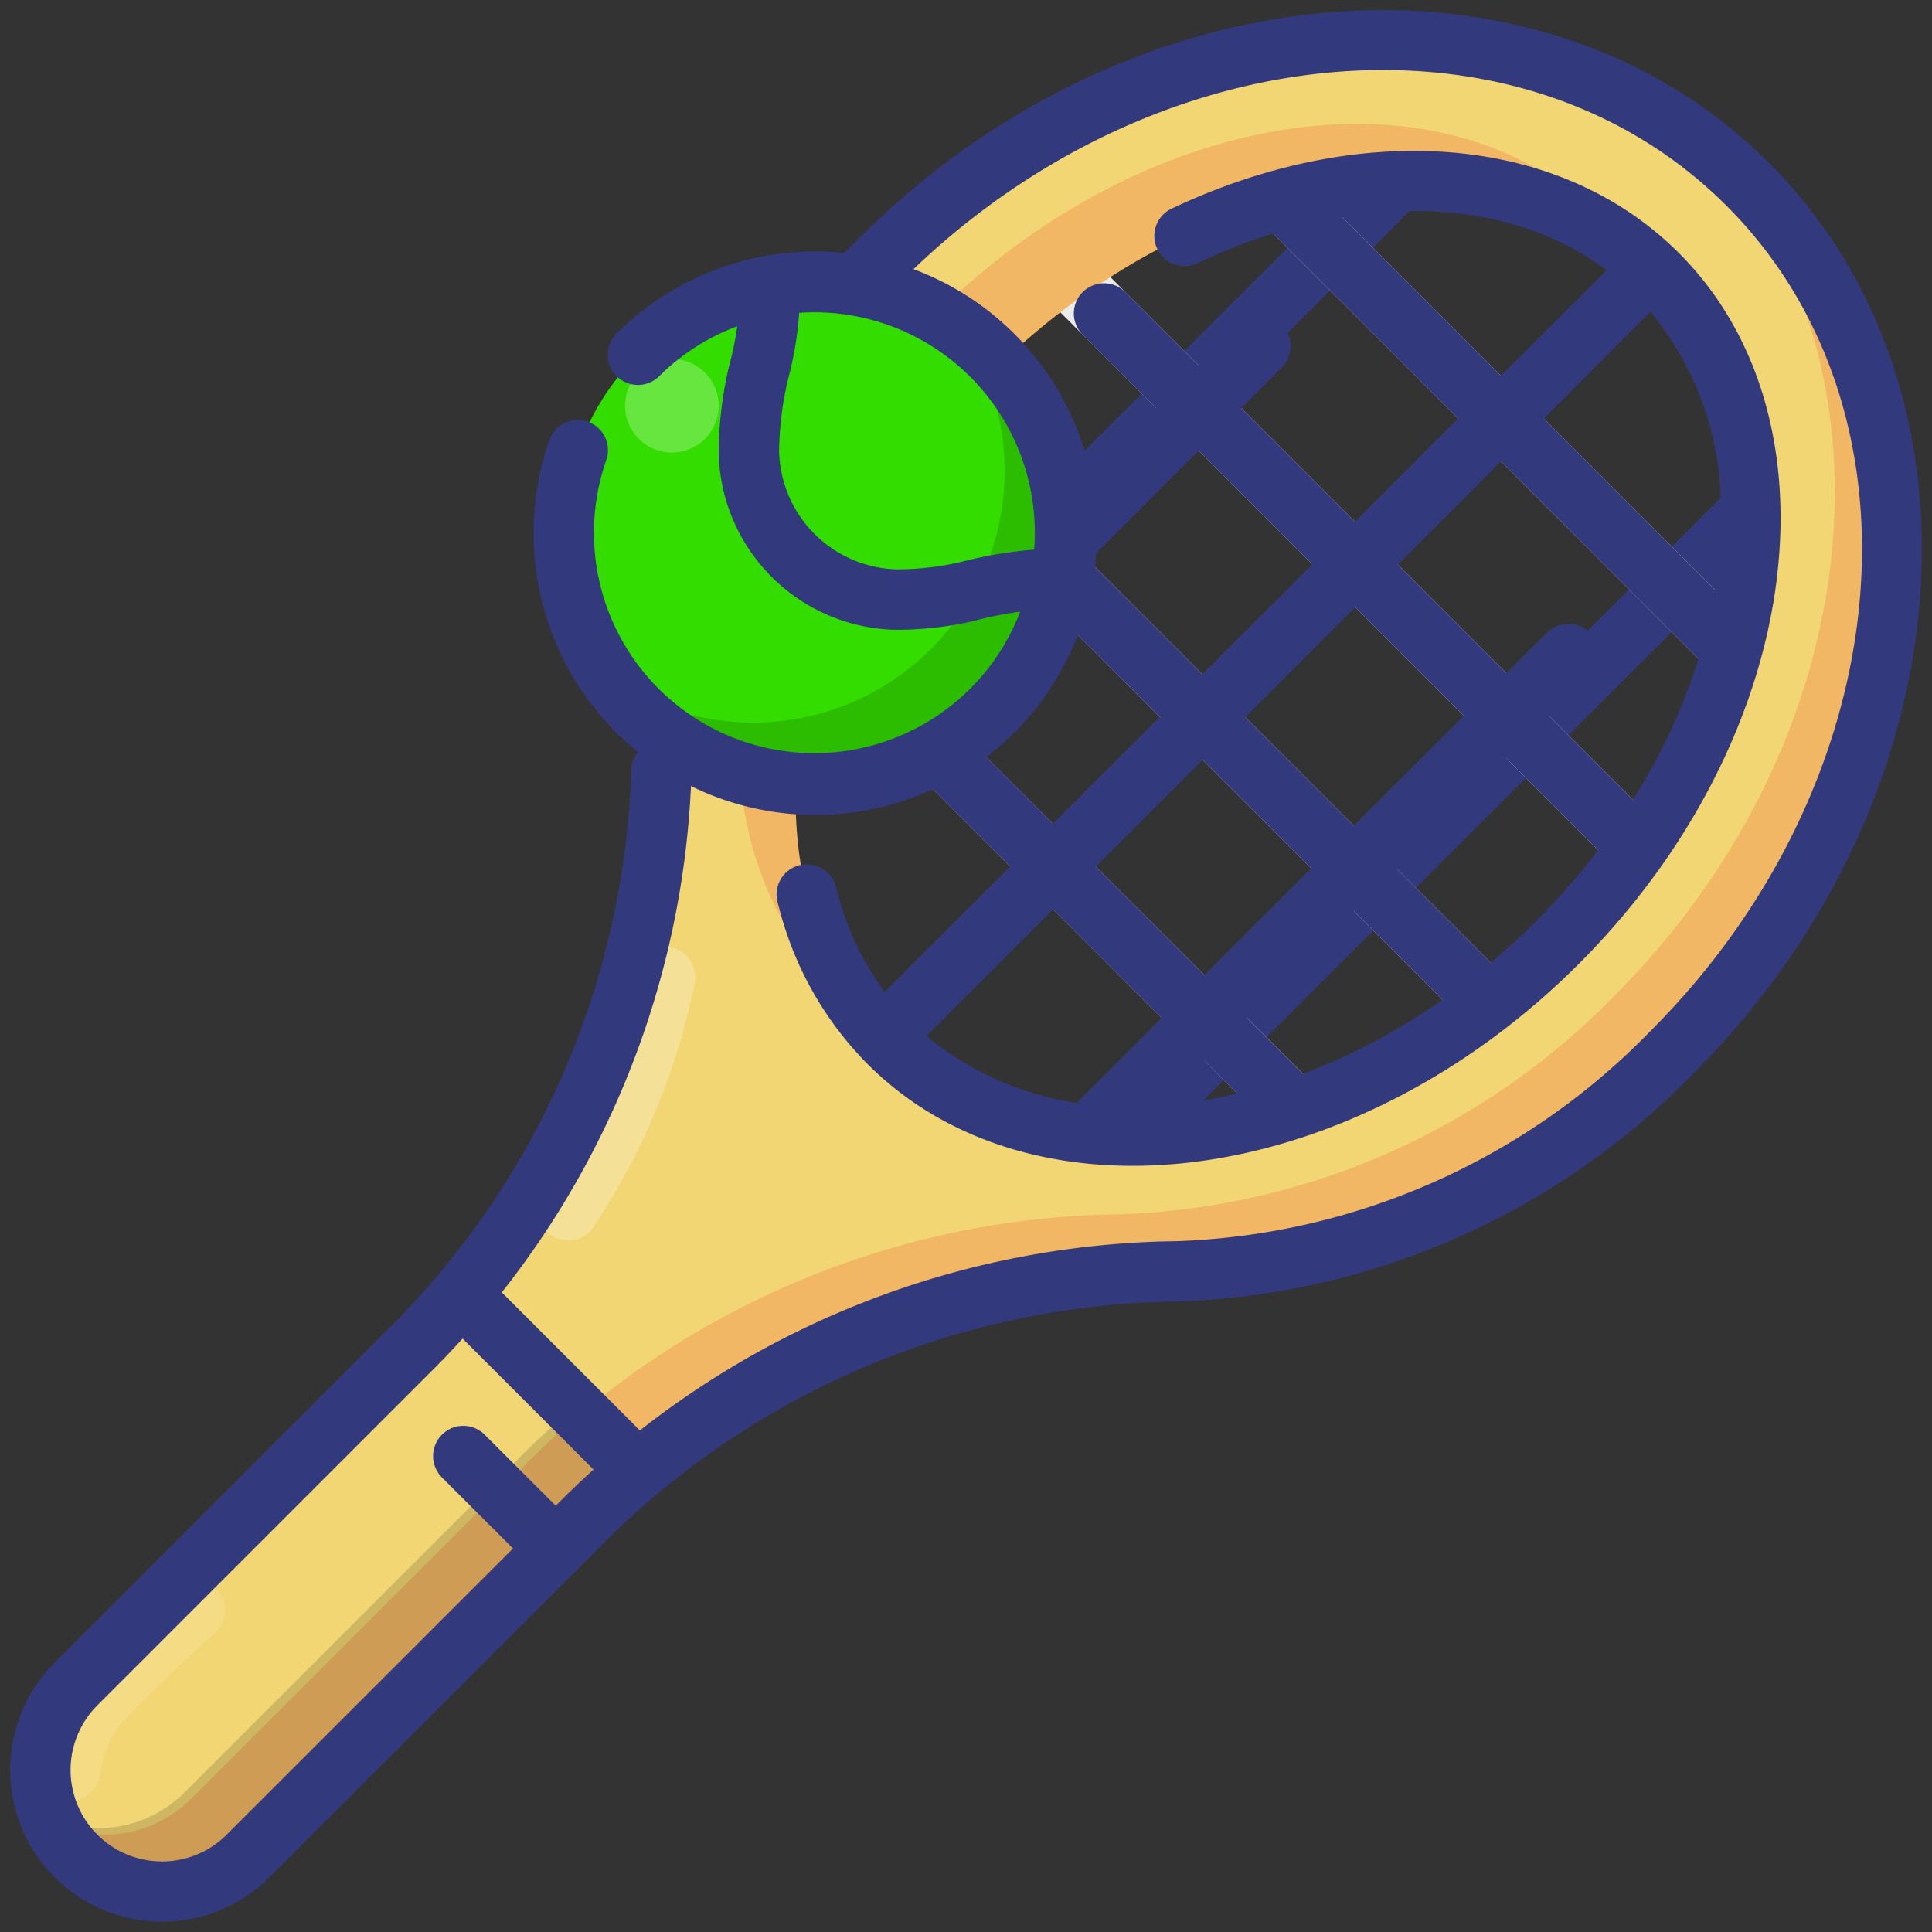 <svg id="tennis_2_" data-name="tennis (2)" xmlns="http://www.w3.org/2000/svg" width="62.23" height="62.23" viewBox="0 0 62.23 62.23">
  <rect x="0" y="0" width="62.23" height="62.23" fill="#333333" stroke="none"/>
  <path id="Path_160782" data-name="Path 160782" d="M0,0H62.23V62.23H0Z" fill="none" fill-rule="evenodd"/>
  <path id="Path_160783" data-name="Path 160783" d="M66.856,9.943,41.564,35.235a.972.972,0,1,0,1.375,1.375L68.231,11.318a.972.972,0,1,0-1.375-1.375Zm-6.53-4.471-13.3,13.3A.973.973,0,0,0,48.4,20.149l13.3-13.3a.972.972,0,0,0-1.375-1.376Zm11.63,10.372L48.747,39.053a.973.973,0,0,0,1.376,1.375L73.33,17.22a.972.972,0,0,0-1.375-1.376Z" transform="translate(-14.521 -1.825)" fill="#32397c" fill-rule="evenodd"/>
  <path id="Path_160784" data-name="Path 160784" d="M47.309,19.6,62.964,35.257a.972.972,0,1,0,1.375-1.375L48.684,18.227A.972.972,0,1,0,47.309,19.6Zm-1.861,7.768,11.09,11.09a.972.972,0,1,0,1.375-1.375L46.824,26a.973.973,0,0,0-1.376,1.375Zm4.121-15.338L67.545,30.009a.973.973,0,0,0,1.375-1.376L50.944,10.658a.973.973,0,0,0-1.376,1.375ZM73.045,23.361,56.93,7.246a.972.972,0,1,0-1.375,1.375L71.67,24.736a.972.972,0,0,0,1.375-1.375Z" transform="translate(-15.895 -2.449)" fill="#ebebeb" fill-rule="evenodd"/>
  <path id="Path_160785" data-name="Path 160785" d="M13.977,44.119A27.461,27.461,0,0,0,22.019,25.05h0A23.119,23.119,0,0,1,29.056,9.065C37.437.684,49.957-.4,57,6.638S62.953,26.2,54.573,34.582a23.3,23.3,0,0,1-15.985,7.07,27.545,27.545,0,0,0-19.126,8.065L8.7,60.484a3.917,3.917,0,0,1-5.54,0l0,0a3.917,3.917,0,0,1,0-5.54L13.977,44.119ZM54.095,9.543c5.048,5.048,3.6,14.692-3.228,21.521S34.394,39.34,29.345,34.292s-3.6-14.692,3.228-21.521S49.046,4.495,54.095,9.543Z" transform="translate(-0.706 -0.701)" fill="#f2d674" fill-rule="evenodd"/>
  <path id="Path_160786" data-name="Path 160786" d="M28.484,56.128a21.986,21.986,0,0,0,3.3-7.938.972.972,0,1,0-1.916-.332A19.789,19.789,0,0,1,26.9,55a.973.973,0,0,0,1.586,1.125Z" transform="translate(-9.405 -16.551)" fill="rgba(255,255,255,0.25)" fill-rule="evenodd"/>
  <path id="Path_160787" data-name="Path 160787" d="M56.249,7.222q.495.417.959.88c7.041,7.042,5.954,19.562-2.426,27.943A23.3,23.3,0,0,1,38.8,43.116a27.545,27.545,0,0,0-19.126,8.065L8.9,61.948a3.917,3.917,0,0,1-5.54,0l0,0A3.908,3.908,0,0,1,2.6,60.872a3.919,3.919,0,0,0,4.465-.762L17.832,49.343a27.545,27.545,0,0,1,19.126-8.065,23.3,23.3,0,0,0,15.985-7.07C60.955,26.194,62.3,14.4,56.249,7.222ZM28.7,34.775a9.7,9.7,0,0,1-.981-.858c-5.048-5.048-3.6-14.692,3.228-21.521S47.416,4.12,52.465,9.168a9.7,9.7,0,0,1,.858.981c-5.242-3.992-14.13-2.324-20.54,4.086S24.7,29.533,28.7,34.775Z" transform="translate(-0.915 -2.166)" fill="rgba(242,13,13,0.15)" fill-rule="evenodd"/>
  <path id="Path_160789" data-name="Path 160789" d="M3.951,84.673a3.109,3.109,0,0,1,.87-1.758c1.073-1.108,2.8-2.682,2.8-2.682a.952.952,0,1,0-1.279-1.409s-1.779,1.626-2.887,2.77a5.1,5.1,0,0,0-1.444,3.063.924.924,0,0,0,.922.98,1.025,1.025,0,0,0,1.022-.965Z" transform="translate(-0.705 -27.634)" fill="rgba(255,255,255,0.12)" fill-rule="evenodd"/>
  <path id="Path_160790" data-name="Path 160790" d="M19.373,69.937l2.046,2.046q-.927.778-1.784,1.634L8.869,84.384a3.917,3.917,0,0,1-5.54,0l0,0A3.905,3.905,0,0,1,2.5,83.165a3.919,3.919,0,0,0,4.322-.827L17.589,71.571q.856-.856,1.784-1.634Z" transform="translate(-0.879 -24.602)" fill="rgba(0,0,0,0.15)" fill-rule="evenodd"/>
  <path id="Path_160791" data-name="Path 160791" d="M41.843,16.37a8.1,8.1,0,1,1-11.459,0A8.107,8.107,0,0,1,41.843,16.37Z" transform="translate(-9.854 -4.924)" fill="#34dd00" fill-rule="evenodd"/>
  <path id="Path_160792" data-name="Path 160792" d="M33.633,18.279a1.507,1.507,0,1,1-2.131,0,1.507,1.507,0,0,1,2.131,0Z" transform="translate(-10.926 -6.275)" fill="rgba(255,255,255,0.25)" fill-rule="evenodd"/>
  <path id="Path_160793" data-name="Path 160793" d="M41.535,16.24A8.1,8.1,0,1,1,30.253,27.522,8.1,8.1,0,0,0,41.535,16.24Z" transform="translate(-10.642 -5.713)" fill="#2cbc00" fill-rule="evenodd"/>
  <path id="Path_160794" data-name="Path 160794" d="M46.55,24.544h-.057a9.329,9.329,0,0,0-2.189.315,12.372,12.372,0,0,1-2.914.36h-.008a5.826,5.826,0,0,1-5.669-5.67v-.008a12.338,12.338,0,0,1,.36-2.914,9.329,9.329,0,0,0,.315-2.189q0-.029,0-.057a8.1,8.1,0,0,1,1.869-.352.968.968,0,0,1,.075.342,11.272,11.272,0,0,1-.357,2.662,10.4,10.4,0,0,0-.318,2.454,3.9,3.9,0,0,0,3.788,3.789,10.433,10.433,0,0,0,2.454-.318A11.308,11.308,0,0,1,46.56,22.6a.969.969,0,0,1,.342.075,8.129,8.129,0,0,1-.352,1.869Z" transform="translate(-12.562 -4.935)" fill="#2cbc00" fill-rule="evenodd"/>
  <path id="Path_160795" data-name="Path 160795" d="M28.6,9.863q.3-.321.612-.634C37.187,1.258,49.086.106,55.784,6.8s5.545,18.6-2.426,26.568A22.322,22.322,0,0,1,38.05,40.157h0a28.517,28.517,0,0,0-19.8,8.35L7.48,59.273a2.946,2.946,0,0,1-4.166,0h0a2.946,2.946,0,0,1,0-4.166L14.137,44.283a28.433,28.433,0,0,0,8.316-19.261.973.973,0,0,0-1.944-.058,26.486,26.486,0,0,1-7.748,17.943L1.939,53.731a4.89,4.89,0,0,0,0,6.915h0a4.89,4.89,0,0,0,6.915,0L19.622,49.882A26.569,26.569,0,0,1,38.073,42.1a24.273,24.273,0,0,0,16.66-7.356c8.79-8.79,9.812-21.932,2.427-29.318S36.631-.936,27.841,7.855q-.338.337-.66.683A.972.972,0,0,0,28.6,9.863Z" transform="translate(-0.178 -0.178)" fill="#32397c" fill-rule="evenodd"/>
  <path id="Path_160796" data-name="Path 160796" d="M21.813,53.112l2.97,2.97a.973.973,0,1,0,1.376-1.376l-2.97-2.97a.973.973,0,1,0-1.376,1.376Zm.25-4.886,5.288,5.288a.972.972,0,1,0,1.375-1.375l-5.288-5.288a.972.972,0,1,0-1.375,1.375ZM57.4,16.151,35.982,37.565a.972.972,0,1,0,1.375,1.375L58.77,17.526A.972.972,0,1,0,57.4,16.151Zm-9.91-.173-6.074,6.073a.972.972,0,0,0,1.375,1.376l6.074-6.074a.972.972,0,1,0-1.375-1.375ZM57.4,25.9,41.99,41.308a.973.973,0,0,0,1.376,1.375l15.4-15.4A.972.972,0,1,0,57.4,25.9Z" transform="translate(-7.573 -5.52)" fill="#32397c" fill-rule="evenodd"/>
  <path id="Path_160797" data-name="Path 160797" d="M49.517,22.423,62.964,35.869a.972.972,0,1,0,1.375-1.375L50.892,21.048a.972.972,0,0,0-1.376,1.375Zm-4.069,5.56,11.09,11.09A.972.972,0,1,0,57.913,37.7L46.824,26.608a.973.973,0,0,0-1.376,1.375Zm5.3-14.157L67.533,30.609a.972.972,0,1,0,1.375-1.375L52.125,12.451a.973.973,0,0,0-1.375,1.376Zm21.584,9.436L58.058,8.986a.972.972,0,1,0-1.375,1.375L70.959,24.637a.973.973,0,0,0,1.376-1.376Z" transform="translate(-15.895 -3.061)" fill="#32397c" fill-rule="evenodd"/>
  <path id="Path_160798" data-name="Path 160798" d="M30.543,16.53a7.1,7.1,0,1,1-1.689,2.687.972.972,0,0,0-1.836-.64,9.091,9.091,0,0,0,2.15,9.412,9.075,9.075,0,1,0,0-12.834.973.973,0,0,0,1.376,1.375Z" transform="translate(-9.326 -4.397)" fill="#32397c" fill-rule="evenodd"/>
  <path id="Path_160799" data-name="Path 160799" d="M36.387,14.114a9.329,9.329,0,0,1-.315,2.189,12.338,12.338,0,0,0-.36,2.914v.008a5.826,5.826,0,0,0,5.669,5.67h.008a11.008,11.008,0,0,0,2.485-.27,11.816,11.816,0,0,1,2.618-.405.973.973,0,0,0,.067-1.944,13.774,13.774,0,0,0-3.073.443,9.063,9.063,0,0,1-2.042.232,3.9,3.9,0,0,1-3.788-3.789,10.4,10.4,0,0,1,.318-2.454,11.272,11.272,0,0,0,.357-2.662.972.972,0,1,0-1.943.067Z" transform="translate(-12.562 -4.611)" fill="#32397c" fill-rule="evenodd"/>
  <path id="Path_160800" data-name="Path 160800" d="M52.146,11.117c5.209-2.465,10.772-2.309,14.131,1.051A9.874,9.874,0,0,1,69,19.273c.018,4.3-2.06,9.146-5.955,13.041s-8.741,5.972-13.041,5.955A9.874,9.874,0,0,1,42.9,35.542a9.076,9.076,0,0,1-2.317-4.037q-.045-.159-.084-.319a.973.973,0,0,0-1.889.462q.047.191.1.379a11.007,11.007,0,0,0,2.816,4.89c5.363,5.364,15.639,4.029,22.9-3.228s8.592-17.533,3.228-22.9C63.764,6.9,57.343,6.506,51.314,9.359a.972.972,0,0,0,.832,1.758Z" transform="translate(-13.576 -2.639)" fill="#32397c" fill-rule="evenodd"/>
</svg>
